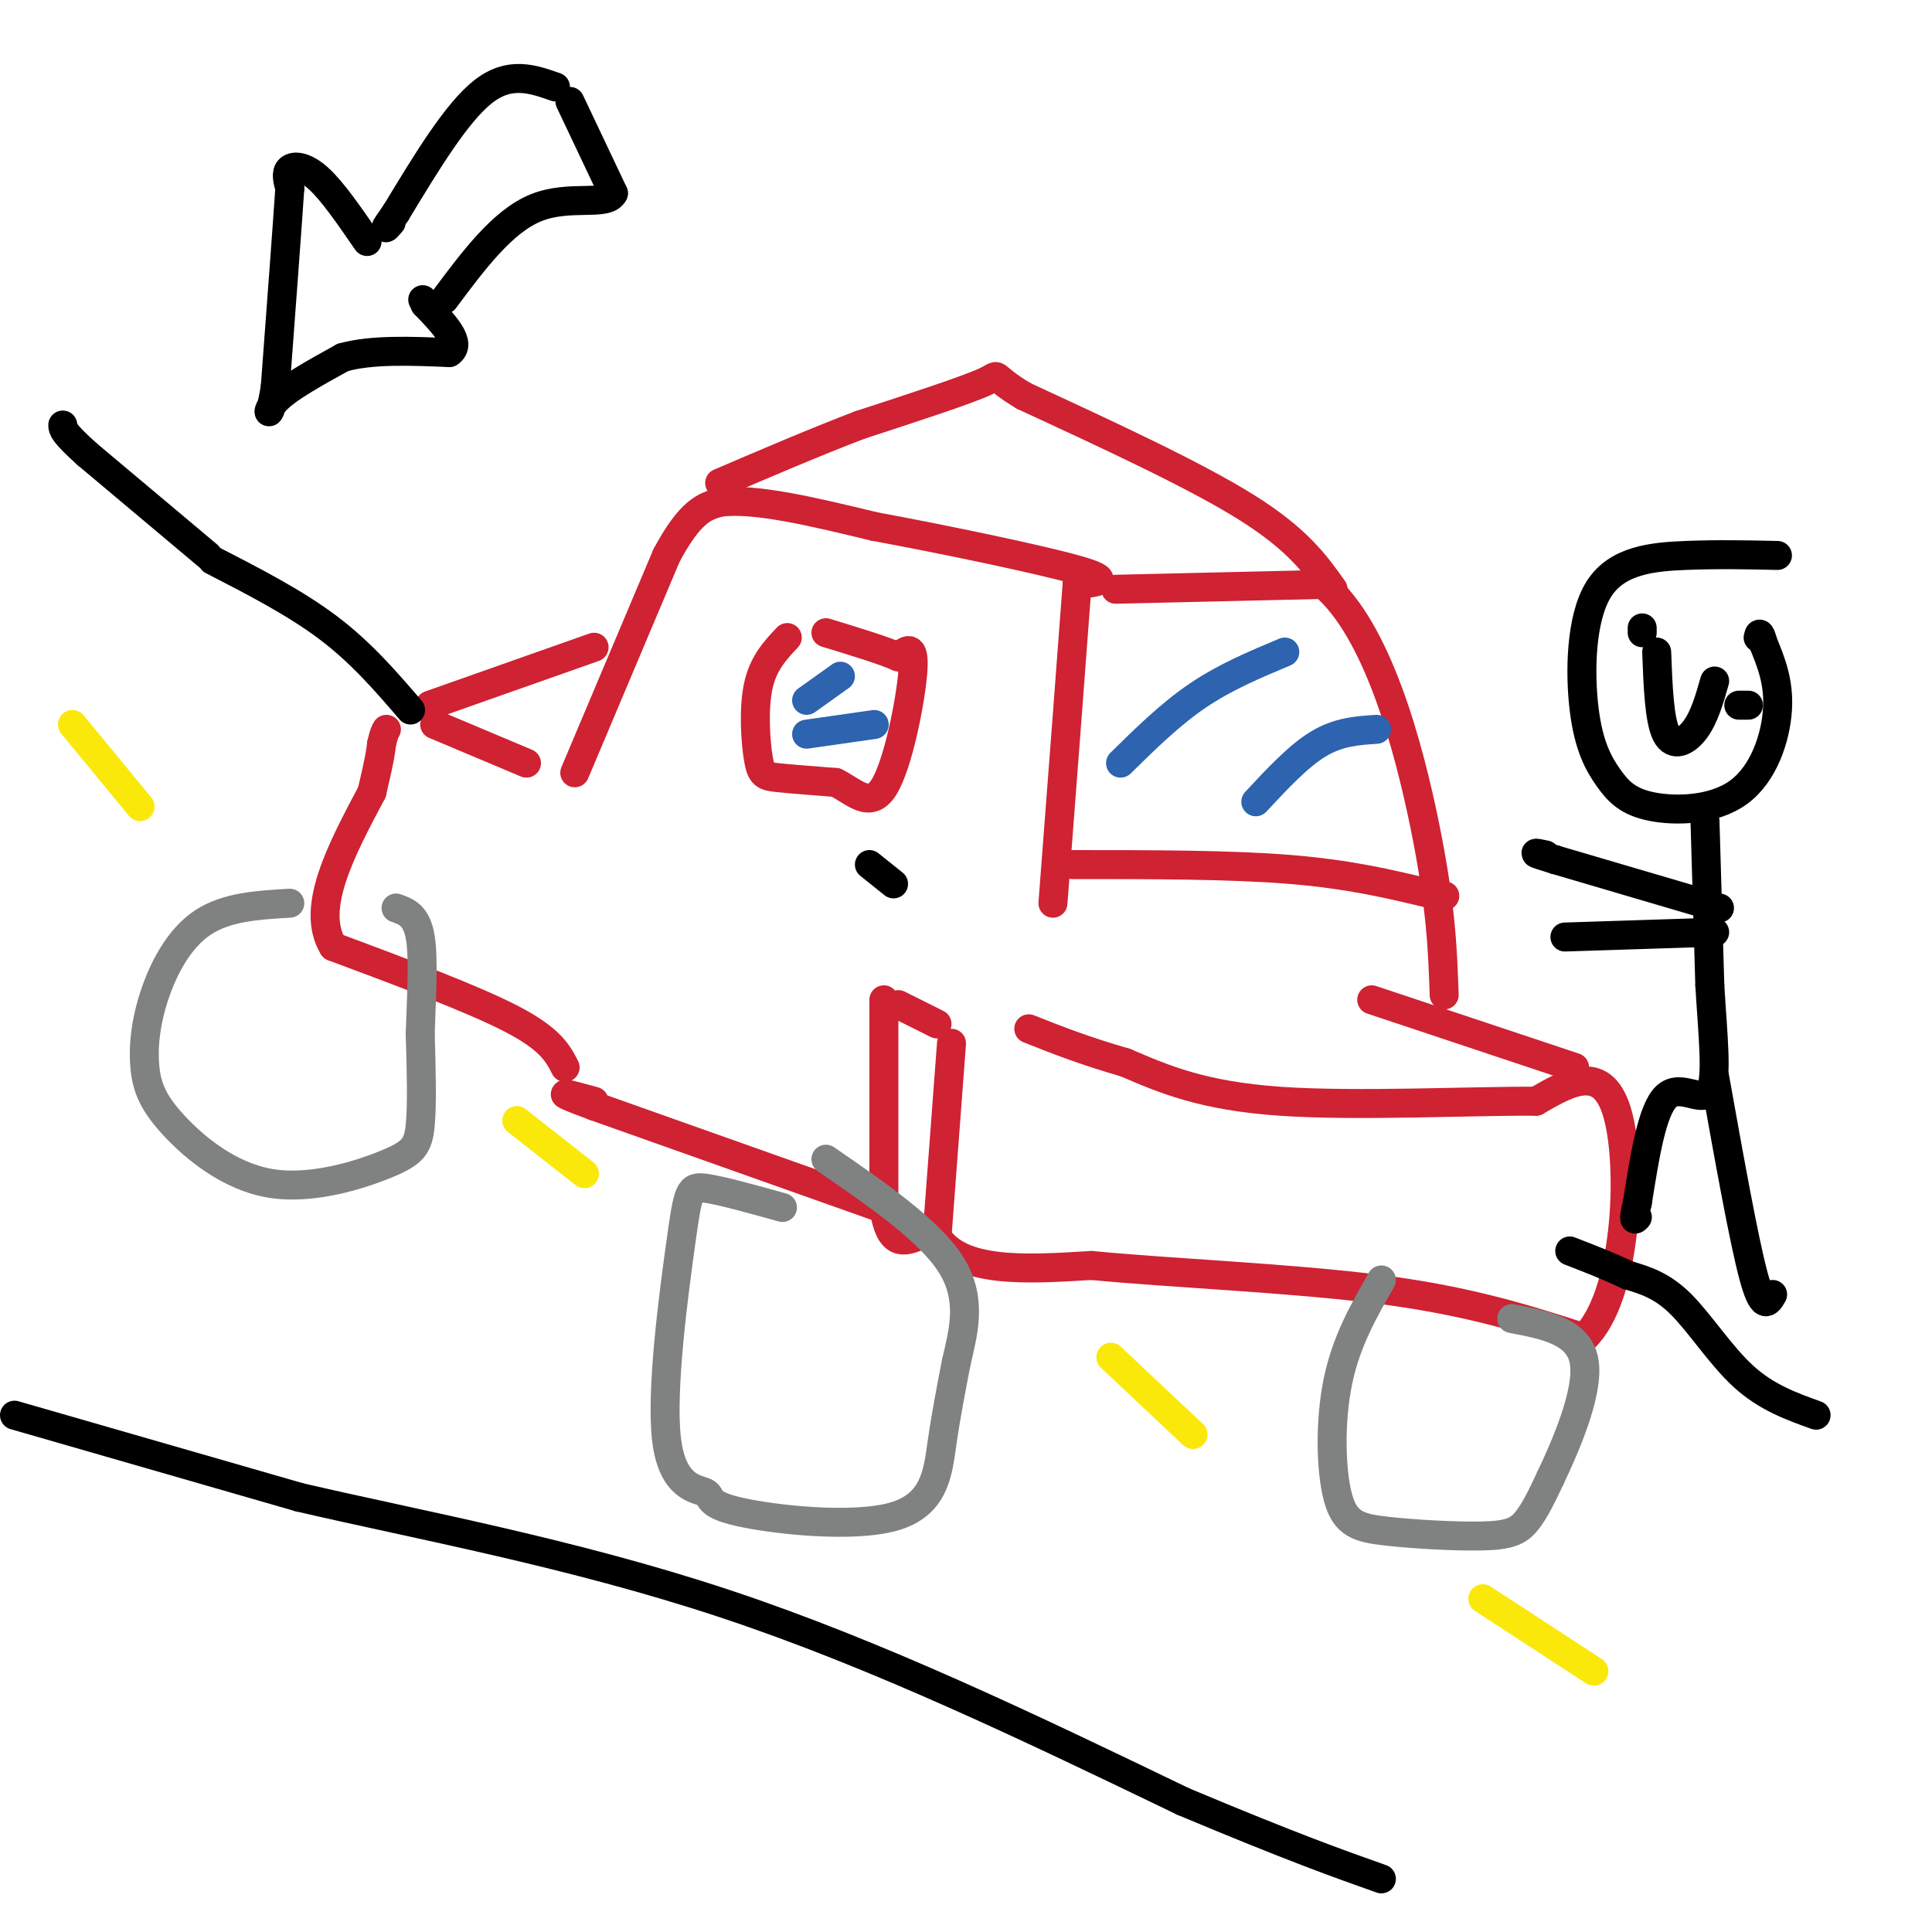 <svg viewBox='0 0 400 400' version='1.1' xmlns='http://www.w3.org/2000/svg' xmlns:xlink='http://www.w3.org/1999/xlink'><g fill='none' stroke='#000000' stroke-width='6' stroke-linecap='round' stroke-linejoin='round'><path d='M3,293c0.000,0.000 59.000,17.000 59,17'/><path d='M62,310c24.511,5.711 56.289,11.489 88,22c31.711,10.511 63.356,25.756 95,41'/><path d='M245,373c22.667,9.500 31.833,12.750 41,16'/></g>
<g fill='none' stroke='#cf2233' stroke-width='6' stroke-linecap='round' stroke-linejoin='round'><path d='M197,216c0.000,0.000 -3.000,40.000 -3,40'/><path d='M194,256c4.833,7.667 18.417,6.833 32,6'/><path d='M226,262c16.444,1.600 41.556,2.600 60,5c18.444,2.400 30.222,6.200 42,10'/><path d='M328,277c8.844,-8.533 9.956,-34.867 7,-46c-2.956,-11.133 -9.978,-7.067 -17,-3'/><path d='M318,228c-13.000,-0.111 -37.000,1.111 -53,0c-16.000,-1.111 -24.000,-4.556 -32,-8'/><path d='M233,220c-8.667,-2.500 -14.333,-4.750 -20,-7'/><path d='M326,221c0.000,0.000 -42.000,-14.000 -42,-14'/><path d='M194,212c0.000,0.000 -8.000,-4.000 -8,-4'/><path d='M183,207c0.000,0.000 0.000,43.000 0,43'/><path d='M183,250c1.167,8.167 4.083,7.083 7,6'/><path d='M185,251c0.000,0.000 -62.000,-22.000 -62,-22'/><path d='M123,229c-10.333,-3.833 -5.167,-2.417 0,-1'/><path d='M117,221c-1.500,-2.917 -3.000,-5.833 -11,-10c-8.000,-4.167 -22.500,-9.583 -37,-15'/><path d='M69,196c-4.833,-7.833 1.583,-19.917 8,-32'/><path d='M77,164c1.667,-7.000 1.833,-8.500 2,-10'/><path d='M79,154c0.500,-2.167 0.750,-2.583 1,-3'/><path d='M90,150c0.000,0.000 19.000,8.000 19,8'/><path d='M89,146c0.000,0.000 34.000,-12.000 34,-12'/><path d='M119,160c0.000,0.000 19.000,-45.000 19,-45'/><path d='M138,115c5.000,-9.333 8.000,-10.167 11,-11'/><path d='M149,104c7.167,-1.000 19.583,2.000 32,5'/><path d='M181,109c14.311,2.644 34.089,6.756 42,9c7.911,2.244 3.956,2.622 0,3'/><path d='M223,121c-0.833,11.500 -2.917,38.750 -5,66'/><path d='M231,122c0.000,0.000 43.000,-1.000 43,-1'/><path d='M274,121c11.178,9.400 17.622,33.400 21,50c3.378,16.600 3.689,25.800 4,35'/><path d='M276,122c-3.667,-5.167 -7.333,-10.333 -18,-17c-10.667,-6.667 -28.333,-14.833 -46,-23'/><path d='M212,82c-7.778,-4.644 -4.222,-4.756 -8,-3c-3.778,1.756 -14.889,5.378 -26,9'/><path d='M178,88c-9.167,3.500 -19.083,7.750 -29,12'/><path d='M222,179c16.333,0.000 32.667,0.000 45,1c12.333,1.000 20.667,3.000 29,5'/><path d='M296,185c5.000,0.833 3.000,0.417 1,0'/></g>
<g fill='none' stroke='#2d63af' stroke-width='6' stroke-linecap='round' stroke-linejoin='round'><path d='M266,135c-6.167,2.583 -12.333,5.167 -18,9c-5.667,3.833 -10.833,8.917 -16,14'/><path d='M285,151c-3.917,0.250 -7.833,0.500 -12,3c-4.167,2.500 -8.583,7.250 -13,12'/></g>
<g fill='none' stroke='#808282' stroke-width='6' stroke-linecap='round' stroke-linejoin='round'><path d='M162,250c-6.354,-1.775 -12.708,-3.551 -16,-4c-3.292,-0.449 -3.521,0.427 -5,11c-1.479,10.573 -4.209,30.843 -3,41c1.209,10.157 6.357,10.202 8,11c1.643,0.798 -0.219,2.348 7,4c7.219,1.652 23.521,3.406 32,1c8.479,-2.406 9.137,-8.973 10,-15c0.863,-6.027 1.932,-11.513 3,-17'/><path d='M198,282c1.400,-6.111 3.400,-12.889 -1,-20c-4.400,-7.111 -15.200,-14.556 -26,-22'/><path d='M60,187c-6.554,0.377 -13.108,0.755 -18,4c-4.892,3.245 -8.122,9.359 -10,15c-1.878,5.641 -2.405,10.810 -2,15c0.405,4.190 1.741,7.402 6,12c4.259,4.598 11.441,10.583 20,12c8.559,1.417 18.497,-1.734 24,-4c5.503,-2.266 6.572,-3.647 7,-8c0.428,-4.353 0.214,-11.676 0,-19'/><path d='M87,214c0.222,-7.133 0.778,-15.467 0,-20c-0.778,-4.533 -2.889,-5.267 -5,-6'/><path d='M286,265c-3.646,6.359 -7.291,12.719 -9,21c-1.709,8.281 -1.480,18.484 0,24c1.480,5.516 4.211,6.344 10,7c5.789,0.656 14.635,1.138 20,1c5.365,-0.138 7.247,-0.897 9,-3c1.753,-2.103 3.376,-5.552 5,-9'/><path d='M321,306c3.000,-6.333 8.000,-17.667 7,-24c-1.000,-6.333 -8.000,-7.667 -15,-9'/></g>
<g fill='none' stroke='#000000' stroke-width='6' stroke-linecap='round' stroke-linejoin='round'><path d='M376,293c-5.133,-1.844 -10.267,-3.689 -15,-8c-4.733,-4.311 -9.067,-11.089 -13,-15c-3.933,-3.911 -7.467,-4.956 -11,-6'/><path d='M337,264c-3.833,-1.833 -7.917,-3.417 -12,-5'/><path d='M85,147c-5.083,-5.917 -10.167,-11.833 -17,-17c-6.833,-5.167 -15.417,-9.583 -24,-14'/><path d='M43,115c0.000,0.000 -25.000,-21.000 -25,-21'/><path d='M18,94c-5.000,-4.500 -5.000,-5.250 -5,-6'/></g>
<g fill='none' stroke='#fae80b' stroke-width='6' stroke-linecap='round' stroke-linejoin='round'><path d='M330,346c0.000,0.000 -23.000,-15.000 -23,-15'/><path d='M247,297c0.000,0.000 -17.000,-16.000 -17,-16'/><path d='M121,243c0.000,0.000 -14.000,-11.000 -14,-11'/><path d='M29,167c0.000,0.000 -14.000,-17.000 -14,-17'/></g>
<g fill='none' stroke='#000000' stroke-width='6' stroke-linecap='round' stroke-linejoin='round'><path d='M118,21c0.000,0.000 9.000,19.000 9,19'/><path d='M127,40c-1.311,2.778 -9.089,0.222 -16,3c-6.911,2.778 -12.956,10.889 -19,19'/><path d='M115,18c-4.750,-1.667 -9.500,-3.333 -15,1c-5.500,4.333 -11.750,14.667 -18,25'/><path d='M82,44c-3.167,4.500 -2.083,3.250 -1,2'/><path d='M76,50c-3.556,-5.178 -7.111,-10.356 -10,-13c-2.889,-2.644 -5.111,-2.756 -6,-2c-0.889,0.756 -0.444,2.378 0,4'/><path d='M60,39c-0.500,7.500 -1.750,24.250 -3,41'/><path d='M57,80c-1.089,7.444 -2.311,5.556 0,3c2.311,-2.556 8.156,-5.778 14,-9'/><path d='M71,74c6.000,-1.667 14.000,-1.333 22,-1'/><path d='M93,73c2.833,-1.833 -1.083,-5.917 -5,-10'/><path d='M88,63c-0.833,-1.667 -0.417,-0.833 0,0'/><path d='M185,183c0.000,0.000 -5.000,-4.000 -5,-4'/></g>
<g fill='none' stroke='#cf2233' stroke-width='6' stroke-linecap='round' stroke-linejoin='round'><path d='M163,132c-2.488,2.643 -4.976,5.286 -6,10c-1.024,4.714 -0.583,11.500 0,15c0.583,3.500 1.310,3.714 4,4c2.690,0.286 7.345,0.643 12,1'/><path d='M173,162c3.726,1.774 7.042,5.708 10,1c2.958,-4.708 5.560,-18.060 6,-24c0.440,-5.940 -1.280,-4.470 -3,-3'/><path d='M186,136c-3.000,-1.333 -9.000,-3.167 -15,-5'/></g>
<g fill='none' stroke='#2d63af' stroke-width='6' stroke-linecap='round' stroke-linejoin='round'><path d='M174,140c0.000,0.000 -7.000,5.000 -7,5'/><path d='M181,150c0.000,0.000 -14.000,2.000 -14,2'/></g>
<g fill='none' stroke='#000000' stroke-width='6' stroke-linecap='round' stroke-linejoin='round'><path d='M368,115c-6.113,-0.135 -12.226,-0.271 -19,0c-6.774,0.271 -14.208,0.947 -18,7c-3.792,6.053 -3.941,17.482 -3,25c0.941,7.518 2.973,11.125 5,14c2.027,2.875 4.048,5.018 9,6c4.952,0.982 12.833,0.803 18,-3c5.167,-3.803 7.619,-11.229 8,-17c0.381,-5.771 -1.310,-9.885 -3,-14'/><path d='M365,133c-0.667,-2.500 -0.833,-1.750 -1,-1'/><path d='M343,135c0.267,7.067 0.533,14.133 2,17c1.467,2.867 4.133,1.533 6,-1c1.867,-2.533 2.933,-6.267 4,-10'/><path d='M340,131c0.000,0.000 0.000,-1.000 0,-1'/><path d='M360,146c0.000,0.000 2.000,0.000 2,0'/><path d='M353,170c0.000,0.000 1.000,34.000 1,34'/><path d='M354,204c0.619,10.440 1.667,19.542 0,22c-1.667,2.458 -6.048,-1.726 -9,1c-2.952,2.726 -4.476,12.363 -6,22'/><path d='M339,249c-1.000,4.167 -0.500,3.583 0,3'/><path d='M355,223c3.000,16.750 6.000,33.500 8,41c2.000,7.500 3.000,5.750 4,4'/><path d='M355,193c0.000,0.000 -31.000,1.000 -31,1'/><path d='M356,188c0.000,0.000 -34.000,-10.000 -34,-10'/><path d='M322,178c-6.000,-1.833 -4.000,-1.417 -2,-1'/></g>
</svg>